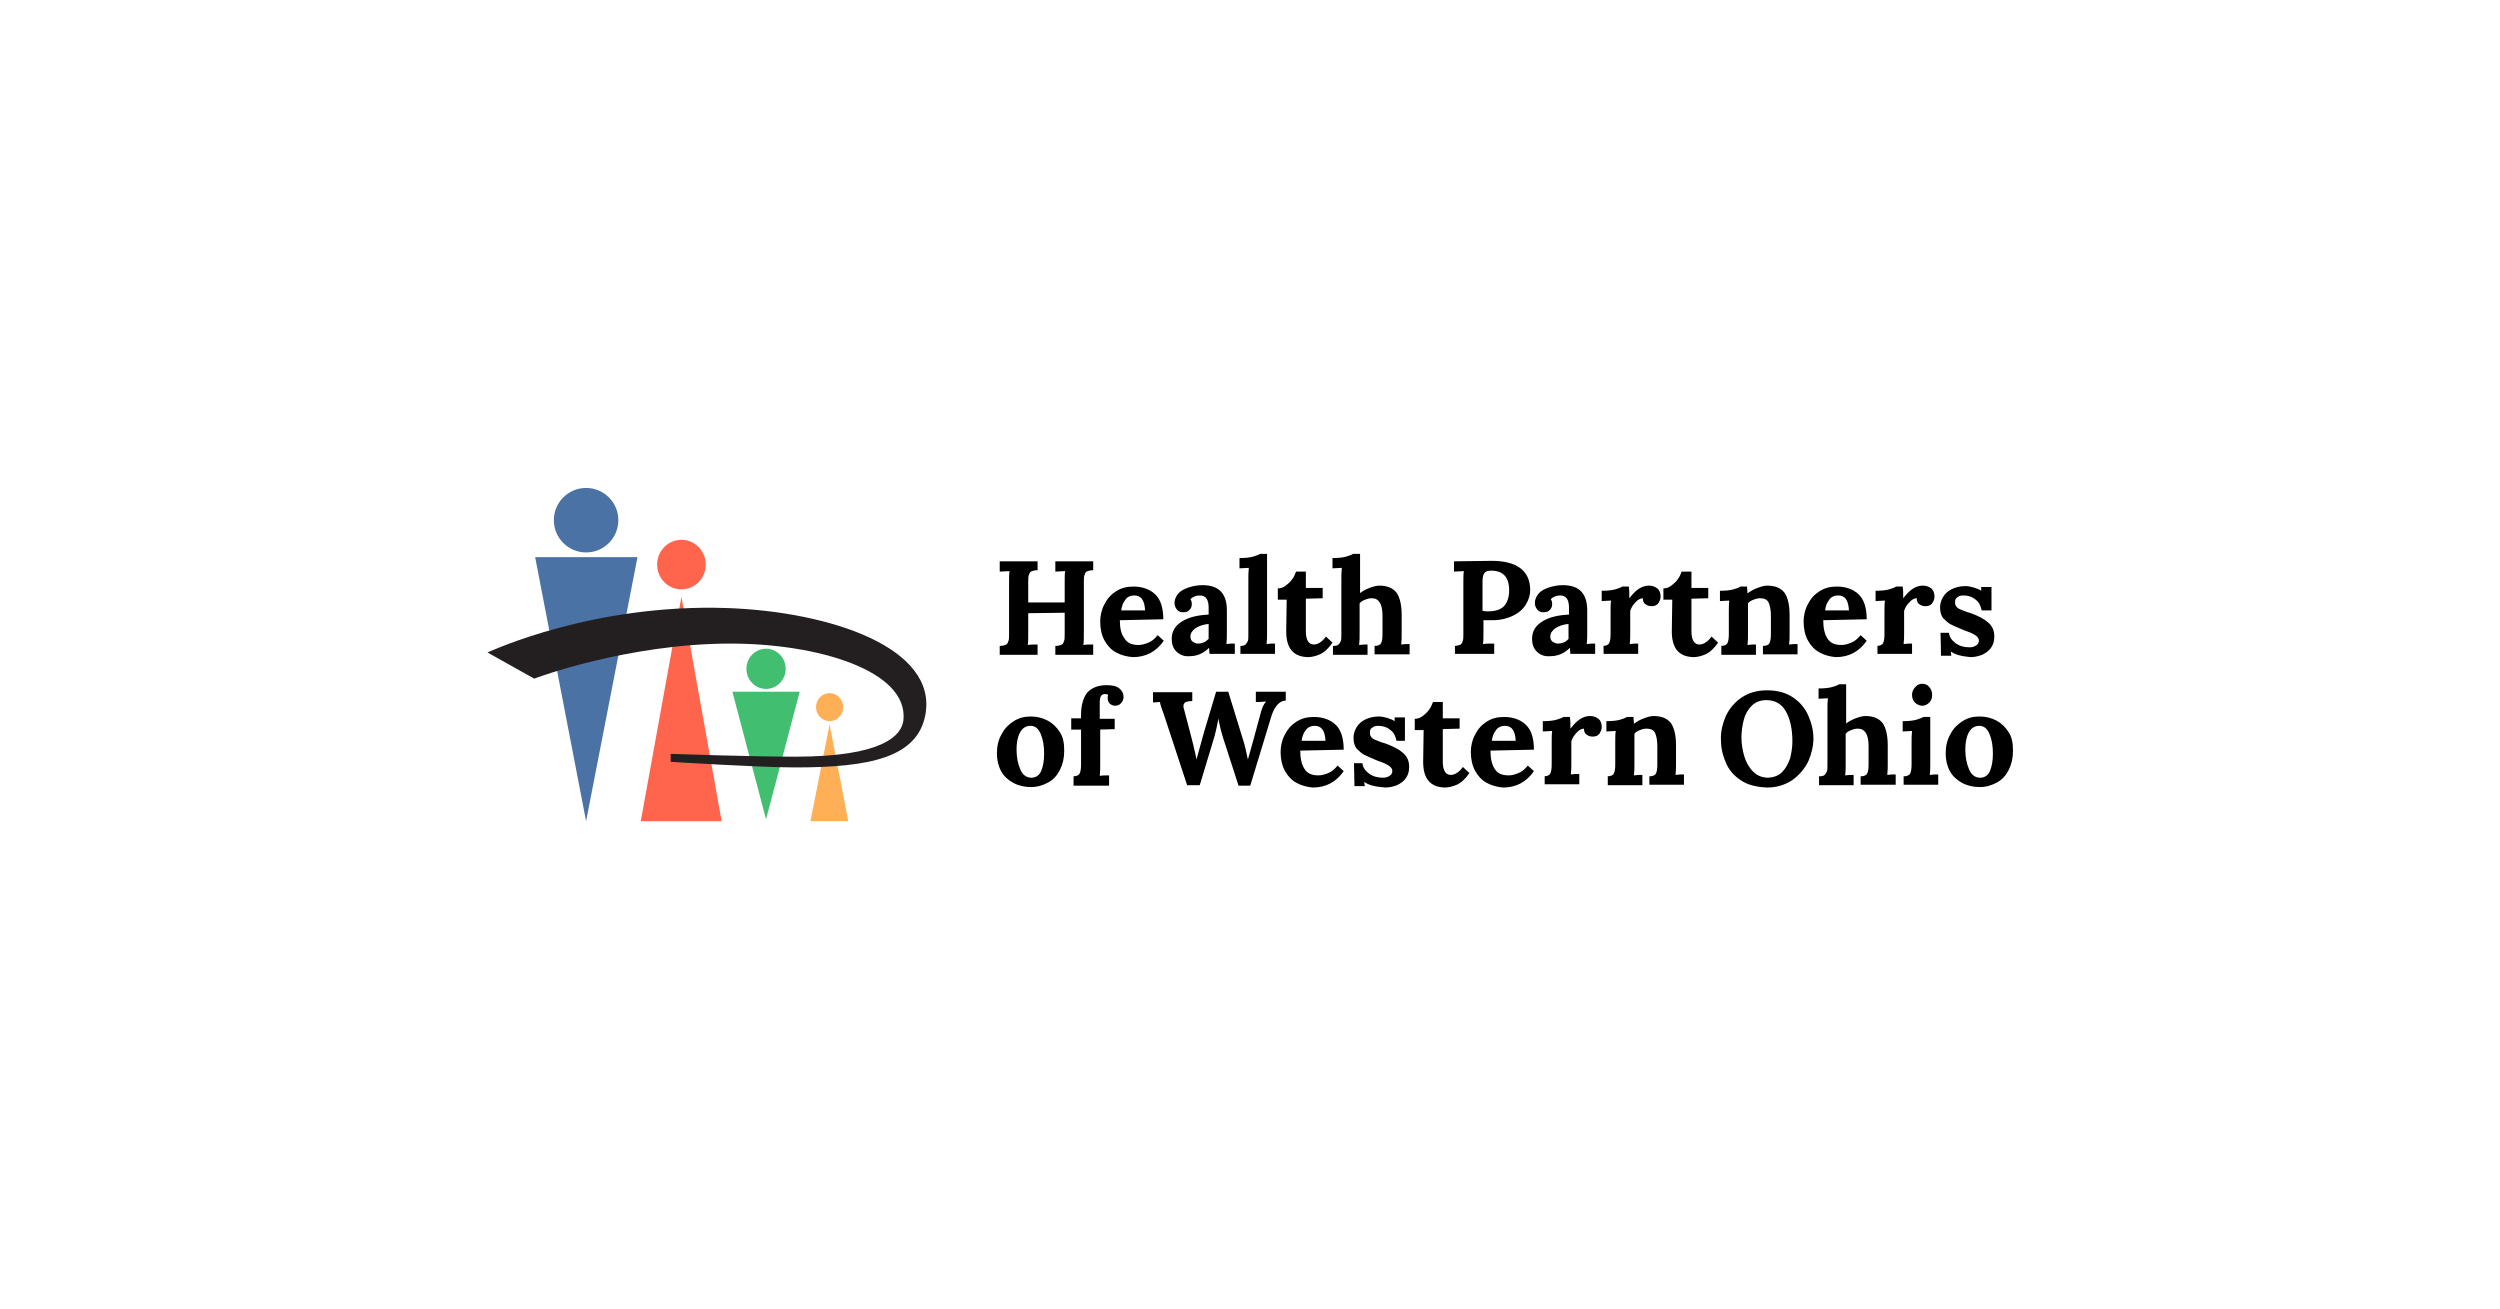 <?xml version="1.0" encoding="utf-8"?>
<!-- Generator: Adobe Illustrator 26.0.1, SVG Export Plug-In . SVG Version: 6.00 Build 0)  -->
<svg version="1.1" id="Layer_1" xmlns="http://www.w3.org/2000/svg" xmlns:xlink="http://www.w3.org/1999/xlink" x="0px" y="0px"
	 viewBox="0 0 534.9 280.1" style="enable-background:new 0 0 534.9 280.1;" xml:space="preserve">
<style type="text/css">
	.st0{fill:#4A72A5;}
	.st1{fill:#41BE6F;}
	.st2{fill:#FF644D;}
	.st3{fill:#FFB057;}
	.st4{fill:#231F20;}
</style>
<g>
	<polygon class="st0" points="125.4,175.7 136.4,119.2 114.5,119.2 	"/>
	<circle class="st0" cx="125.4" cy="111.3" r="6.9"/>
</g>
<g>
	<polygon class="st1" points="163.9,175.3 171.1,148 156.7,148 	"/>
	<ellipse class="st1" cx="163.9" cy="143.1" rx="4.2" ry="4.3"/>
</g>
<g>
	<polygon class="st2" points="145.8,127.7 137.1,175.7 154.4,175.7 	"/>
	<ellipse class="st2" cx="145.8" cy="120.8" rx="5.2" ry="5.3"/>
</g>
<g>
	<polygon class="st3" points="177.5,155 173.4,175.7 181.5,175.7 	"/>
	<ellipse class="st3" cx="177.5" cy="151.3" rx="2.9" ry="3"/>
</g>
<path class="st4" d="M170.1,164.2c-7.7,0-26.6-1.2-26.6-1.2v-1.7c0,0,17.2,0.6,26.6,0.6c18.8,0,22.8-4.5,23.2-7.8
	c1.1-10.6-18.3-16.4-37-16.4c-22,0-41.8,7.4-42,7.5l-10-5.6c0.8-0.3,22.5-10.5,51.4-9.5c22,0.8,44.9,8.5,42.3,22.8
	C196.3,162.1,186.1,164.2,170.1,164.2z"/>
<g>
	<path d="M213.9,138.2c0.5,0,0.9-0.1,1.2-0.2c0.3-0.1,0.5-0.3,0.6-0.7c0.2-0.3,0.2-0.9,0.2-1.6v-10.9c0-1.1,0-1.9,0.1-2.6l-2.1,0.1
		v-2.2h8.1v1.9c-0.5,0-0.9,0.1-1.2,0.2c-0.3,0.1-0.5,0.3-0.6,0.7c-0.2,0.3-0.2,0.9-0.2,1.6v4.4h7.8v-4.1c0-1.3,0-2.1,0.1-2.6
		l-2.1,0.1v-2.2h8.1v1.9c-0.5,0-0.9,0.1-1.2,0.2c-0.3,0.1-0.5,0.3-0.6,0.7c-0.2,0.3-0.2,0.9-0.2,1.6v10.9c0,1.1,0,1.9-0.1,2.6
		c0.6-0.1,1.3-0.1,2.1-0.1v2.2h-8.1v-1.9c0.5,0,0.9-0.1,1.2-0.2c0.3-0.1,0.5-0.3,0.6-0.7c0.2-0.3,0.2-0.9,0.2-1.6v-4.6l-7.8,0.1v4.2
		c0,1.1,0,1.9-0.1,2.6c0.6-0.1,1.3-0.1,2.1-0.1v2.2h-8.1V138.2z"/>
	<path d="M238.8,139.6c-1.1-0.6-1.9-1.5-2.5-2.6c-0.6-1.1-0.9-2.5-0.9-4c0-1.3,0.3-2.6,0.9-3.7c0.6-1.2,1.4-2.1,2.5-2.8
		c1.1-0.7,2.3-1,3.7-1c1.8,0,3.4,0.5,4.6,1.6c1.2,1.1,1.8,2.9,1.8,5.4l-9.3,0.2c0,1.7,0.3,3,1,3.9c0.6,1,1.6,1.4,3,1.4
		c0.7,0,1.4-0.2,2.1-0.5c0.8-0.3,1.4-0.9,2-1.6l1.3,1.2c-1.6,2.3-3.8,3.5-6.6,3.5C241.1,140.5,239.9,140.2,238.8,139.6z M245,130.6
		c-0.1-2.1-0.8-3.2-2.3-3.2c-0.8,0-1.5,0.3-1.9,0.9c-0.5,0.6-0.8,1.4-0.9,2.3H245z"/>
	<path d="M251.7,139.4c-0.7-0.7-1-1.6-1-2.7c0-1.7,0.8-2.9,2.3-3.8c1.5-0.9,3.4-1.3,5.6-1.4V130c0-1.7-0.6-2.6-1.9-2.6
		c-0.8,0-1.5,0.3-2,0.8c0.2,0.3,0.3,0.6,0.3,1.1c0,0.5-0.2,0.9-0.5,1.2c-0.3,0.4-0.8,0.5-1.4,0.5c-0.6,0-1-0.2-1.3-0.6
		c-0.3-0.4-0.5-0.8-0.5-1.4c0-0.7,0.3-1.4,0.8-2c0.5-0.6,1.3-1,2.2-1.3c0.9-0.3,1.9-0.5,3-0.5c3.5,0,5.2,1.8,5.2,5.4l0,4.7
		c0,0.9,0,1.7-0.1,2.5c0.6-0.1,1.2-0.1,1.8-0.1v2.2h-5.4c0-0.2-0.1-0.7-0.1-1.3h0c-1.2,1.2-2.6,1.8-4.2,1.8
		C253.4,140.5,252.4,140.1,251.7,139.4z M258.6,136.7v-3.2c-1.1,0.1-2,0.4-2.8,0.9c-0.7,0.5-1.1,1.1-1.1,1.8c0,0.5,0.2,0.9,0.5,1.1
		c0.3,0.2,0.7,0.4,1.1,0.4C257.2,137.7,257.9,137.4,258.6,136.7z"/>
	<path d="M265.4,138.2c0.5,0,0.9-0.1,1.1-0.3c0.2-0.2,0.4-0.5,0.5-0.8c0.1-0.3,0.1-0.8,0.1-1.4V124c0-0.9,0-1.7,0.1-2.5l-2,0.1v-2.2
		c1.2,0,2.2-0.1,2.9-0.3c0.7-0.2,1.2-0.4,1.5-0.6h1.5v16.8c0,0.9,0,1.7-0.1,2.5c0.6-0.1,1.2-0.1,1.8-0.1v2.2h-7.4V138.2z"/>
	<path d="M275.2,135.1l0.1-6.8h-1.9v-2.4c0.6,0,1.2-0.2,1.7-0.6c0.5-0.4,1-0.8,1.4-1.4c0.4-0.5,0.6-1.1,0.8-1.6h2.1l0,3.5h3.6v2.2
		l-3.6,0.1l0,7c0,1.8,0.6,2.8,1.7,2.8c0.9,0,1.8-0.6,2.6-1.7l1.4,1.3c-0.9,1.3-1.8,2.1-2.7,2.5c-0.9,0.4-1.8,0.6-2.6,0.6
		C276.7,140.5,275.2,138.7,275.2,135.1z"/>
	<path d="M285.3,138.2c0.5,0,0.9-0.1,1.1-0.3c0.2-0.2,0.4-0.5,0.5-0.8c0.1-0.3,0.1-0.8,0.1-1.4V124c0-0.9,0-1.7,0.1-2.5l-2,0.1v-2.2
		c1.2,0,2.2-0.1,2.9-0.3c0.7-0.2,1.2-0.4,1.5-0.6h1.5v8.4c0.5-0.4,1.2-0.8,2-1.1c0.8-0.3,1.5-0.5,2.1-0.5c1.7,0,2.9,0.5,3.7,1.5
		c0.7,1,1.1,2.6,1.1,4.8v3.8c0,0.9,0,1.7-0.1,2.5c0.6-0.1,1.2-0.1,1.8-0.1v2.2h-7.5v-1.8c0.7,0,1.2-0.2,1.4-0.6
		c0.2-0.4,0.3-1,0.3-1.9l0-4c0-1.2-0.2-2.2-0.6-2.8c-0.4-0.6-0.9-0.9-1.7-0.9c-0.5,0-0.9,0.1-1.4,0.3c-0.5,0.2-0.9,0.4-1.2,0.8v6.4
		c0,0.9,0,1.7-0.1,2.5c0.6-0.1,1.2-0.1,1.8-0.1v2.2h-7.4V138.2z"/>
	<path d="M311.1,138.2c0.5,0,0.9-0.1,1.2-0.2c0.3-0.1,0.5-0.3,0.6-0.7c0.2-0.3,0.2-0.9,0.2-1.6v-10.9c0-1.1,0-1.9,0.1-2.6l-2.1,0.1
		v-2.2l8.1-0.1c2.6,0,4.6,0.5,6,1.5c1.4,1,2.2,2.6,2.2,4.7c0,1.1-0.3,2.1-0.9,3.1c-0.6,1-1.5,1.8-2.7,2.4c-1.2,0.6-2.7,1-4.4,1
		l-1.1,0l-0.9,0v2.5c0,1.1,0,1.9-0.1,2.6c0.6-0.1,1.4-0.1,2.4-0.1v2.2h-8.4V138.2z M321.8,129.7c0.7-0.8,1.1-1.9,1.1-3.4
		c0-2.8-1.3-4.2-3.8-4.2c-0.7,0-1.1,0.1-1.4,0.4c-0.3,0.3-0.5,0.9-0.5,1.8v6.4c0.4,0.1,0.8,0.1,1.3,0.1
		C320,130.8,321.1,130.4,321.8,129.7z"/>
	<path d="M328.8,139.4c-0.7-0.7-1-1.6-1-2.7c0-1.7,0.8-2.9,2.3-3.8c1.5-0.9,3.4-1.3,5.6-1.4V130c0-1.7-0.6-2.6-1.9-2.6
		c-0.8,0-1.5,0.3-2,0.8c0.2,0.3,0.3,0.6,0.3,1.1c0,0.5-0.2,0.9-0.5,1.2c-0.3,0.4-0.8,0.5-1.4,0.5c-0.6,0-1-0.2-1.3-0.6
		c-0.3-0.4-0.5-0.8-0.5-1.4c0-0.7,0.3-1.4,0.8-2c0.5-0.6,1.3-1,2.2-1.3c0.9-0.3,1.9-0.5,3-0.5c3.5,0,5.2,1.8,5.2,5.4l0,4.7
		c0,0.9,0,1.7-0.1,2.5c0.6-0.1,1.2-0.1,1.8-0.1v2.2H336c0-0.2-0.1-0.7-0.1-1.3h0c-1.2,1.2-2.6,1.8-4.2,1.8
		C330.4,140.5,329.5,140.1,328.8,139.4z M335.6,136.7v-3.2c-1.1,0.1-2,0.4-2.8,0.9c-0.7,0.5-1.1,1.1-1.1,1.8c0,0.5,0.2,0.9,0.5,1.1
		c0.3,0.2,0.7,0.4,1.1,0.4C334.2,137.7,335,137.4,335.6,136.7z"/>
	<path d="M342.9,138.2c0.7,0,1.2-0.2,1.4-0.6c0.2-0.4,0.3-1,0.3-1.9v-4.8c0-0.9,0-1.7,0.1-2.4l-2,0.1v-2.2c1.2,0,2.2-0.1,2.9-0.3
		c0.7-0.2,1.2-0.4,1.5-0.6h1.4c0,0.3,0.1,0.7,0.1,1.1c0,0.5,0,0.9,0,1.3h0.1c1.3-1.7,2.6-2.6,4.1-2.6c0.7,0,1.3,0.2,1.8,0.6
		c0.5,0.4,0.7,1,0.7,1.8c0,0.5-0.2,0.9-0.5,1.4c-0.3,0.4-0.8,0.6-1.4,0.6c-0.5,0-0.9-0.1-1.3-0.4c-0.4-0.2-0.6-0.7-0.6-1.3
		c-0.5,0-1.1,0.3-1.6,0.9c-0.6,0.6-0.9,1.2-1.1,1.8v4.6c0,0.9,0,1.7-0.1,2.5c0.6-0.1,1.2-0.1,1.8-0.1v2.2h-7.4V138.2z"/>
	<path d="M357.7,135.1l0.1-6.8h-1.9v-2.4c0.6,0,1.2-0.2,1.7-0.6c0.5-0.4,1-0.8,1.4-1.4c0.4-0.5,0.6-1.1,0.8-1.6h2.1l0,3.5h3.6v2.2
		l-3.6,0.1l0,7c0,1.8,0.6,2.8,1.7,2.8c0.9,0,1.8-0.6,2.6-1.7l1.4,1.3c-0.9,1.3-1.8,2.1-2.7,2.5c-0.9,0.4-1.8,0.6-2.6,0.6
		C359.2,140.5,357.7,138.7,357.7,135.1z"/>
	<path d="M368.2,138.2c0.7,0,1.2-0.2,1.4-0.6c0.2-0.4,0.3-1,0.3-1.9v-4.8c0-0.9,0-1.7,0.1-2.4l-2,0.1v-2.2c1.2,0,2.2-0.1,2.9-0.3
		c0.7-0.2,1.2-0.4,1.5-0.6h1.4c0,0,0,0.5,0.1,1.4h0.1c0.5-0.4,1.2-0.8,2-1.1c0.8-0.3,1.5-0.5,2.1-0.5c1.7,0,2.9,0.5,3.7,1.5
		c0.7,1,1.1,2.6,1.1,4.8v3.8c0,0.9,0,1.7-0.1,2.5c0.6-0.1,1.2-0.1,1.8-0.1v2.2h-7.4v-1.8c0.7,0,1.2-0.2,1.4-0.6
		c0.2-0.4,0.3-1,0.3-1.9l0-4c0-1.2-0.2-2.2-0.5-2.8c-0.3-0.6-0.9-0.9-1.8-0.9c-0.5,0-0.9,0.1-1.4,0.3c-0.5,0.2-0.9,0.4-1.2,0.8v6.4
		c0,0.9,0,1.7-0.1,2.5c0.6-0.1,1.2-0.1,1.8-0.1v2.2h-7.4V138.2z"/>
	<path d="M389.3,139.6c-1.1-0.6-1.9-1.5-2.5-2.6c-0.6-1.1-0.9-2.5-0.9-4c0-1.3,0.3-2.6,0.9-3.7c0.6-1.2,1.4-2.1,2.5-2.8
		c1.1-0.7,2.3-1,3.7-1c1.8,0,3.4,0.5,4.6,1.6c1.2,1.1,1.8,2.9,1.8,5.4l-9.3,0.2c0,1.7,0.3,3,0.9,3.9c0.6,1,1.6,1.4,3,1.4
		c0.7,0,1.4-0.2,2.1-0.5c0.8-0.3,1.4-0.9,2-1.6l1.3,1.2c-1.6,2.3-3.8,3.5-6.6,3.5C391.6,140.5,390.4,140.2,389.3,139.6z
		 M395.6,130.6c-0.1-2.1-0.8-3.2-2.3-3.2c-0.8,0-1.5,0.3-1.9,0.9c-0.5,0.6-0.8,1.4-0.9,2.3H395.6z"/>
	<path d="M401.5,138.2c0.7,0,1.2-0.2,1.4-0.6c0.2-0.4,0.3-1,0.3-1.9v-4.8c0-0.9,0-1.7,0.1-2.4l-2,0.1v-2.2c1.2,0,2.2-0.1,2.9-0.3
		c0.7-0.2,1.2-0.4,1.5-0.6h1.4c0,0.3,0.1,0.7,0.1,1.1c0,0.5,0,0.9,0,1.3h0.1c1.3-1.7,2.6-2.6,4.1-2.6c0.7,0,1.3,0.2,1.8,0.6
		c0.5,0.4,0.7,1,0.7,1.8c0,0.5-0.2,0.9-0.5,1.4c-0.3,0.4-0.8,0.6-1.4,0.6c-0.5,0-0.9-0.1-1.3-0.4c-0.4-0.2-0.6-0.7-0.6-1.3
		c-0.5,0-1.1,0.3-1.6,0.9c-0.6,0.6-0.9,1.2-1.1,1.8v4.6c0,0.9,0,1.7-0.1,2.5c0.6-0.1,1.2-0.1,1.8-0.1v2.2h-7.4V138.2z"/>
	<path d="M419.2,140.2c-0.8-0.2-1.4-0.5-1.8-0.8h0l0.1,0.9h-2.2l-0.1-4.9h1.8c0.1,0.9,0.6,1.6,1.4,2.2c0.8,0.6,1.8,0.9,3,0.9
		c0.5,0,1-0.1,1.4-0.4c0.4-0.2,0.6-0.6,0.6-1c0-0.3-0.1-0.6-0.4-0.9c-0.2-0.2-0.5-0.4-0.9-0.6c-0.3-0.2-1-0.4-2-0.8
		c-1.2-0.5-2.1-0.9-2.7-1.2c-0.6-0.3-1.1-0.8-1.6-1.3c-0.5-0.6-0.7-1.4-0.7-2.3c0-0.8,0.2-1.5,0.6-2.2c0.4-0.7,1-1.3,1.8-1.7
		c0.8-0.4,1.8-0.7,3-0.7c0.5,0,1.1,0.1,1.8,0.3c0.6,0.2,1.2,0.4,1.6,0.7h0l0-0.8h2.2v5H424c-0.2-1-0.6-1.8-1.3-2.3
		c-0.7-0.6-1.6-0.9-2.6-0.9c-0.5,0-1,0.1-1.3,0.4c-0.4,0.2-0.5,0.6-0.5,1.1c0,0.5,0.2,0.9,0.6,1.2c0.4,0.3,1.1,0.5,2.1,0.9
		c0.1,0,0.4,0.1,0.7,0.2c1.6,0.6,2.8,1.2,3.7,2c0.9,0.8,1.3,1.7,1.3,3c0,0.9-0.2,1.7-0.7,2.4c-0.5,0.7-1.1,1.1-1.9,1.5
		c-0.8,0.3-1.6,0.5-2.5,0.5C420.7,140.5,419.9,140.4,419.2,140.2z"/>
	<path d="M216.8,167.5c-1.1-0.6-2-1.4-2.6-2.5c-0.6-1.1-0.9-2.4-0.9-3.8c0-1.5,0.3-2.9,1-4.1c0.6-1.2,1.5-2.1,2.6-2.8
		c1.1-0.7,2.3-1,3.6-1c1.4,0,2.6,0.3,3.7,0.9c1.1,0.6,1.9,1.4,2.6,2.5s0.9,2.4,0.9,3.9c0,1.6-0.3,2.9-0.9,4.1
		c-0.6,1.2-1.4,2.1-2.5,2.7c-1.1,0.6-2.3,1-3.7,1C219.2,168.4,217.9,168.1,216.8,167.5z M222.8,164.9c0.4-1,0.6-2.2,0.6-3.6
		c0-1.6-0.2-3-0.7-4.2c-0.5-1.2-1.2-1.8-2.2-1.8c-1,0-1.8,0.5-2.3,1.5c-0.5,1-0.7,2.2-0.7,3.6c0,1.6,0.3,3.1,0.8,4.2
		c0.5,1.2,1.3,1.8,2.4,1.8C221.6,166.4,222.4,165.9,222.8,164.9z"/>
	<path d="M229.6,166.1c0.7,0,1.2-0.2,1.4-0.6c0.2-0.4,0.3-1,0.3-1.9v-7.5l-2.1,0v-2.4h2.1V153c0-2.2,0.5-3.8,1.4-4.9
		c1-1,2.3-1.5,4.1-1.5c1.2,0,2.1,0.2,2.7,0.7c0.6,0.5,0.9,1.1,0.9,1.8c0,0.5-0.2,1-0.5,1.3c-0.3,0.4-0.8,0.6-1.3,0.6
		c-0.5,0-0.9-0.2-1.2-0.5c-0.3-0.3-0.4-0.7-0.4-1.2c0-0.2,0-0.4,0.1-0.6c-0.2-0.2-0.4-0.2-0.7-0.2c-0.8,0-1.1,0.6-1.1,1.8v3.5h3.2
		v2.2l-3.1,0.1l0,7.3c0,0.9,0,1.8-0.1,2.6c0.6-0.1,1.3-0.1,2-0.1v2.2h-7.6V166.1z"/>
	<path d="M249,152.8c-0.5-1.3-0.8-2.2-0.8-2.6l-1.5,0.1v-2.2h8.4v1.9c-0.6,0-1.1,0.1-1.4,0.2c-0.3,0.2-0.5,0.5-0.5,0.9
		c0,0.2,0.1,0.6,0.2,0.9l1.7,6.5c0,0.2,0.2,0.6,0.3,1.3c0.2,0.7,0.4,1.6,0.6,2.7h0l1.6-5.8l2.6-8.7h2.6l3.2,10.4
		c0.3,0.9,0.6,2.2,1,4.1h0l1.1-3.9l1.6-5.9c0.3-1.2,0.7-2.1,1.2-2.6v0l-1.5,0.1l-0.7,0v-2.2h6.4v1.9c-0.7,0-1.2,0.3-1.7,0.8
		c-0.5,0.5-0.9,1.2-1.3,2.3l-4.6,15.1H265l-3.3-10.2c-0.3-0.9-0.6-2.1-0.9-3.5c0-0.2-0.1-0.4-0.1-0.7h0c-0.2,1.2-0.5,2.5-0.8,3.7
		l-3.2,10.6H254L249,152.8z"/>
	<path d="M277.4,167.5c-1.1-0.6-1.9-1.5-2.5-2.6c-0.6-1.1-0.9-2.5-0.9-4c0-1.3,0.3-2.6,0.9-3.7c0.6-1.2,1.4-2.1,2.5-2.8s2.3-1,3.7-1
		c1.8,0,3.4,0.5,4.6,1.6c1.2,1.1,1.8,2.9,1.8,5.4l-9.3,0.2c0,1.7,0.3,3,0.9,3.9c0.6,1,1.6,1.4,3,1.4c0.7,0,1.4-0.2,2.1-0.5
		c0.8-0.3,1.4-0.9,2-1.6l1.3,1.2c-1.6,2.3-3.8,3.5-6.6,3.5C279.7,168.4,278.5,168.1,277.4,167.5z M283.6,158.5
		c-0.1-2.1-0.8-3.2-2.3-3.2c-0.8,0-1.5,0.3-1.9,0.9c-0.5,0.6-0.8,1.4-0.9,2.3H283.6z"/>
	<path d="M293.7,168.1c-0.8-0.2-1.4-0.5-1.8-0.8h0l0.1,0.9h-2.2l-0.1-4.9h1.8c0.1,0.9,0.6,1.6,1.4,2.2c0.8,0.6,1.8,0.9,3,0.9
		c0.5,0,1-0.1,1.4-0.4c0.4-0.2,0.6-0.6,0.6-1c0-0.3-0.1-0.6-0.4-0.9c-0.2-0.2-0.5-0.4-0.9-0.6c-0.3-0.2-1-0.4-2-0.8
		c-1.2-0.5-2.1-0.9-2.7-1.2c-0.6-0.3-1.1-0.8-1.6-1.3c-0.5-0.6-0.7-1.4-0.7-2.3c0-0.8,0.2-1.5,0.6-2.2c0.4-0.7,1-1.3,1.8-1.7
		c0.8-0.4,1.8-0.7,3-0.7c0.5,0,1.1,0.1,1.8,0.3c0.6,0.2,1.2,0.4,1.6,0.7h0l0-0.8h2.2v5h-1.8c-0.2-1-0.6-1.8-1.3-2.3
		c-0.7-0.6-1.6-0.9-2.6-0.9c-0.5,0-1,0.1-1.3,0.4c-0.4,0.2-0.5,0.6-0.5,1.1c0,0.5,0.2,0.9,0.6,1.2c0.4,0.3,1.1,0.5,2.1,0.9
		c0.1,0,0.4,0.1,0.7,0.2c1.6,0.6,2.8,1.2,3.7,2c0.9,0.8,1.3,1.7,1.3,3c0,0.9-0.2,1.7-0.7,2.4c-0.5,0.7-1.1,1.1-1.9,1.5
		c-0.8,0.3-1.6,0.5-2.5,0.5C295.3,168.4,294.5,168.3,293.7,168.1z"/>
	<path d="M304.5,163l0.1-6.8h-1.9v-2.4c0.6,0,1.2-0.2,1.7-0.6c0.5-0.4,1-0.8,1.4-1.4c0.4-0.5,0.6-1.1,0.8-1.6h2.1l0,3.5h3.6v2.2
		l-3.6,0.1l0,7c0,1.8,0.6,2.8,1.7,2.8c0.9,0,1.8-0.6,2.6-1.7l1.4,1.3c-0.9,1.3-1.8,2.1-2.7,2.5c-0.9,0.4-1.8,0.6-2.6,0.6
		C306,168.4,304.5,166.6,304.5,163z"/>
	<path d="M318.1,167.5c-1.1-0.6-1.9-1.5-2.5-2.6c-0.6-1.1-0.9-2.5-0.9-4c0-1.3,0.3-2.6,0.9-3.7c0.6-1.2,1.4-2.1,2.5-2.8s2.3-1,3.7-1
		c1.8,0,3.4,0.5,4.6,1.6c1.2,1.1,1.8,2.9,1.8,5.4l-9.3,0.2c0,1.7,0.3,3,0.9,3.9c0.6,1,1.6,1.4,3,1.4c0.7,0,1.4-0.2,2.1-0.5
		c0.8-0.3,1.4-0.9,2-1.6l1.3,1.2c-1.6,2.3-3.8,3.5-6.6,3.5C320.4,168.4,319.2,168.1,318.1,167.5z M324.3,158.5
		c-0.1-2.1-0.8-3.2-2.3-3.2c-0.8,0-1.5,0.3-1.9,0.9c-0.5,0.6-0.8,1.4-0.9,2.3H324.3z"/>
	<path d="M330.3,166.1c0.7,0,1.2-0.2,1.4-0.6c0.2-0.4,0.3-1,0.3-1.9v-4.8c0-0.9,0-1.7,0.1-2.4l-2,0.1v-2.2c1.2,0,2.2-0.1,2.9-0.3
		c0.7-0.2,1.2-0.4,1.5-0.6h1.4c0,0.3,0.1,0.7,0.1,1.1c0,0.5,0,0.9,0,1.3h0.1c1.3-1.7,2.6-2.6,4.1-2.6c0.7,0,1.3,0.2,1.8,0.6
		c0.5,0.4,0.7,1,0.7,1.8c0,0.5-0.2,0.9-0.5,1.4c-0.3,0.4-0.8,0.6-1.4,0.6c-0.5,0-0.9-0.1-1.3-0.4c-0.4-0.2-0.6-0.7-0.6-1.3
		c-0.5,0-1.1,0.3-1.6,0.9c-0.6,0.6-0.9,1.2-1.1,1.8v4.6c0,0.9,0,1.7-0.1,2.5c0.6-0.1,1.2-0.1,1.8-0.1v2.2h-7.4V166.1z"/>
	<path d="M343.9,166.1c0.7,0,1.2-0.2,1.4-0.6c0.2-0.4,0.3-1,0.3-1.9v-4.8c0-0.9,0-1.7,0.1-2.4l-2,0.1v-2.2c1.2,0,2.2-0.1,2.9-0.3
		c0.7-0.2,1.2-0.4,1.5-0.6h1.4c0,0,0,0.5,0.1,1.4h0.1c0.5-0.4,1.2-0.8,2-1.1c0.8-0.3,1.5-0.5,2.1-0.5c1.7,0,2.9,0.5,3.7,1.5
		c0.7,1,1.1,2.6,1.1,4.8v3.8c0,0.9,0,1.7-0.1,2.5c0.6-0.1,1.2-0.1,1.8-0.1v2.2h-7.4v-1.8c0.7,0,1.2-0.2,1.4-0.6
		c0.2-0.4,0.3-1,0.3-1.9l0-4c0-1.2-0.2-2.2-0.5-2.8c-0.3-0.6-0.9-0.9-1.8-0.9c-0.5,0-0.9,0.1-1.4,0.3c-0.5,0.2-0.9,0.4-1.2,0.8v6.4
		c0,0.9,0,1.7-0.1,2.5c0.6-0.1,1.2-0.1,1.8-0.1v2.2h-7.4V166.1z"/>
	<path d="M372.4,166.9c-1.5-1-2.6-2.3-3.2-3.9c-0.7-1.6-1-3.2-1-5c0-1.7,0.4-3.3,1.1-4.9c0.8-1.6,1.9-2.9,3.4-3.9
		c1.5-1,3.3-1.5,5.4-1.5c2.2,0,4,0.5,5.5,1.5c1.5,1,2.6,2.3,3.3,3.9c0.7,1.6,1.1,3.2,1.1,4.9c0,1.6-0.4,3.3-1.1,4.9
		c-0.8,1.6-1.9,2.9-3.4,4c-1.5,1-3.3,1.6-5.4,1.6C375.7,168.4,373.8,167.9,372.4,166.9z M381.3,165.2c0.8-0.8,1.3-1.8,1.7-2.9
		c0.3-1.2,0.5-2.4,0.5-3.7c0-2.7-0.5-4.8-1.4-6.4c-0.9-1.6-2.3-2.4-4.2-2.4c-1.2,0-2.3,0.4-3.1,1.2c-0.8,0.8-1.4,1.8-1.7,3
		c-0.3,1.2-0.5,2.5-0.5,3.8c0,1.3,0.2,2.6,0.6,4c0.4,1.3,1,2.4,1.9,3.3c0.9,0.9,2,1.3,3.3,1.3C379.5,166.3,380.5,166,381.3,165.2z"
		/>
	<path d="M389.3,166.1c0.5,0,0.9-0.1,1.1-0.3c0.2-0.2,0.4-0.5,0.5-0.8c0.1-0.3,0.1-0.8,0.1-1.4v-11.7c0-0.9,0-1.7,0.1-2.5l-2,0.1
		v-2.2c1.2,0,2.2-0.1,2.9-0.3c0.7-0.2,1.2-0.4,1.5-0.6h1.5v8.4c0.5-0.4,1.2-0.8,2-1.1c0.8-0.3,1.5-0.5,2.1-0.5
		c1.7,0,2.9,0.5,3.7,1.5c0.7,1,1.1,2.6,1.1,4.8v3.8c0,0.9,0,1.7-0.1,2.5c0.6-0.1,1.2-0.1,1.8-0.1v2.2h-7.5v-1.8
		c0.7,0,1.2-0.2,1.4-0.6c0.2-0.4,0.3-1,0.3-1.9l0-4c0-1.2-0.2-2.2-0.6-2.8c-0.4-0.6-0.9-0.9-1.7-0.9c-0.5,0-0.9,0.1-1.4,0.3
		c-0.5,0.2-0.9,0.4-1.2,0.8v6.4c0,0.9,0,1.7-0.1,2.5c0.6-0.1,1.2-0.1,1.8-0.1v2.2h-7.4V166.1z"/>
	<path d="M407.3,166.1c0.7,0,1.2-0.2,1.4-0.6c0.2-0.4,0.3-1,0.3-1.9v-4.7c0-0.9,0-1.7,0.1-2.5l-2,0.1v-2.2c1.2,0,2.2-0.1,2.9-0.3
		c0.7-0.2,1.2-0.4,1.5-0.6h1.5v9.9c0,0.9,0,1.7-0.1,2.5c0.6-0.1,1.2-0.1,1.8-0.1v2.2h-7.4V166.1z M409.7,150.3
		c-0.4-0.4-0.6-1-0.6-1.6c0-0.6,0.2-1.2,0.7-1.7c0.4-0.5,0.9-0.7,1.5-0.7c0.6,0,1.1,0.2,1.5,0.7c0.4,0.5,0.6,1,0.6,1.7
		c0,0.7-0.2,1.2-0.6,1.6c-0.4,0.4-0.9,0.7-1.5,0.7C410.7,151,410.1,150.7,409.7,150.3z"/>
	<path d="M419.8,167.5c-1.1-0.6-2-1.4-2.6-2.5c-0.6-1.1-0.9-2.4-0.9-3.8c0-1.5,0.3-2.9,1-4.1c0.6-1.2,1.5-2.1,2.6-2.8
		c1.1-0.7,2.3-1,3.6-1c1.4,0,2.6,0.3,3.7,0.9c1.1,0.6,1.9,1.4,2.6,2.5s0.9,2.4,0.9,3.9c0,1.6-0.3,2.9-0.9,4.1
		c-0.6,1.2-1.4,2.1-2.5,2.7c-1.1,0.6-2.3,1-3.7,1C422.2,168.4,420.9,168.1,419.8,167.5z M425.8,164.9c0.4-1,0.6-2.2,0.6-3.6
		c0-1.6-0.2-3-0.7-4.2c-0.5-1.2-1.2-1.8-2.2-1.8c-1,0-1.8,0.5-2.3,1.5c-0.5,1-0.7,2.2-0.7,3.6c0,1.6,0.3,3.1,0.8,4.2
		c0.5,1.2,1.3,1.8,2.4,1.8C424.6,166.4,425.4,165.9,425.8,164.9z"/>
</g>
</svg>
